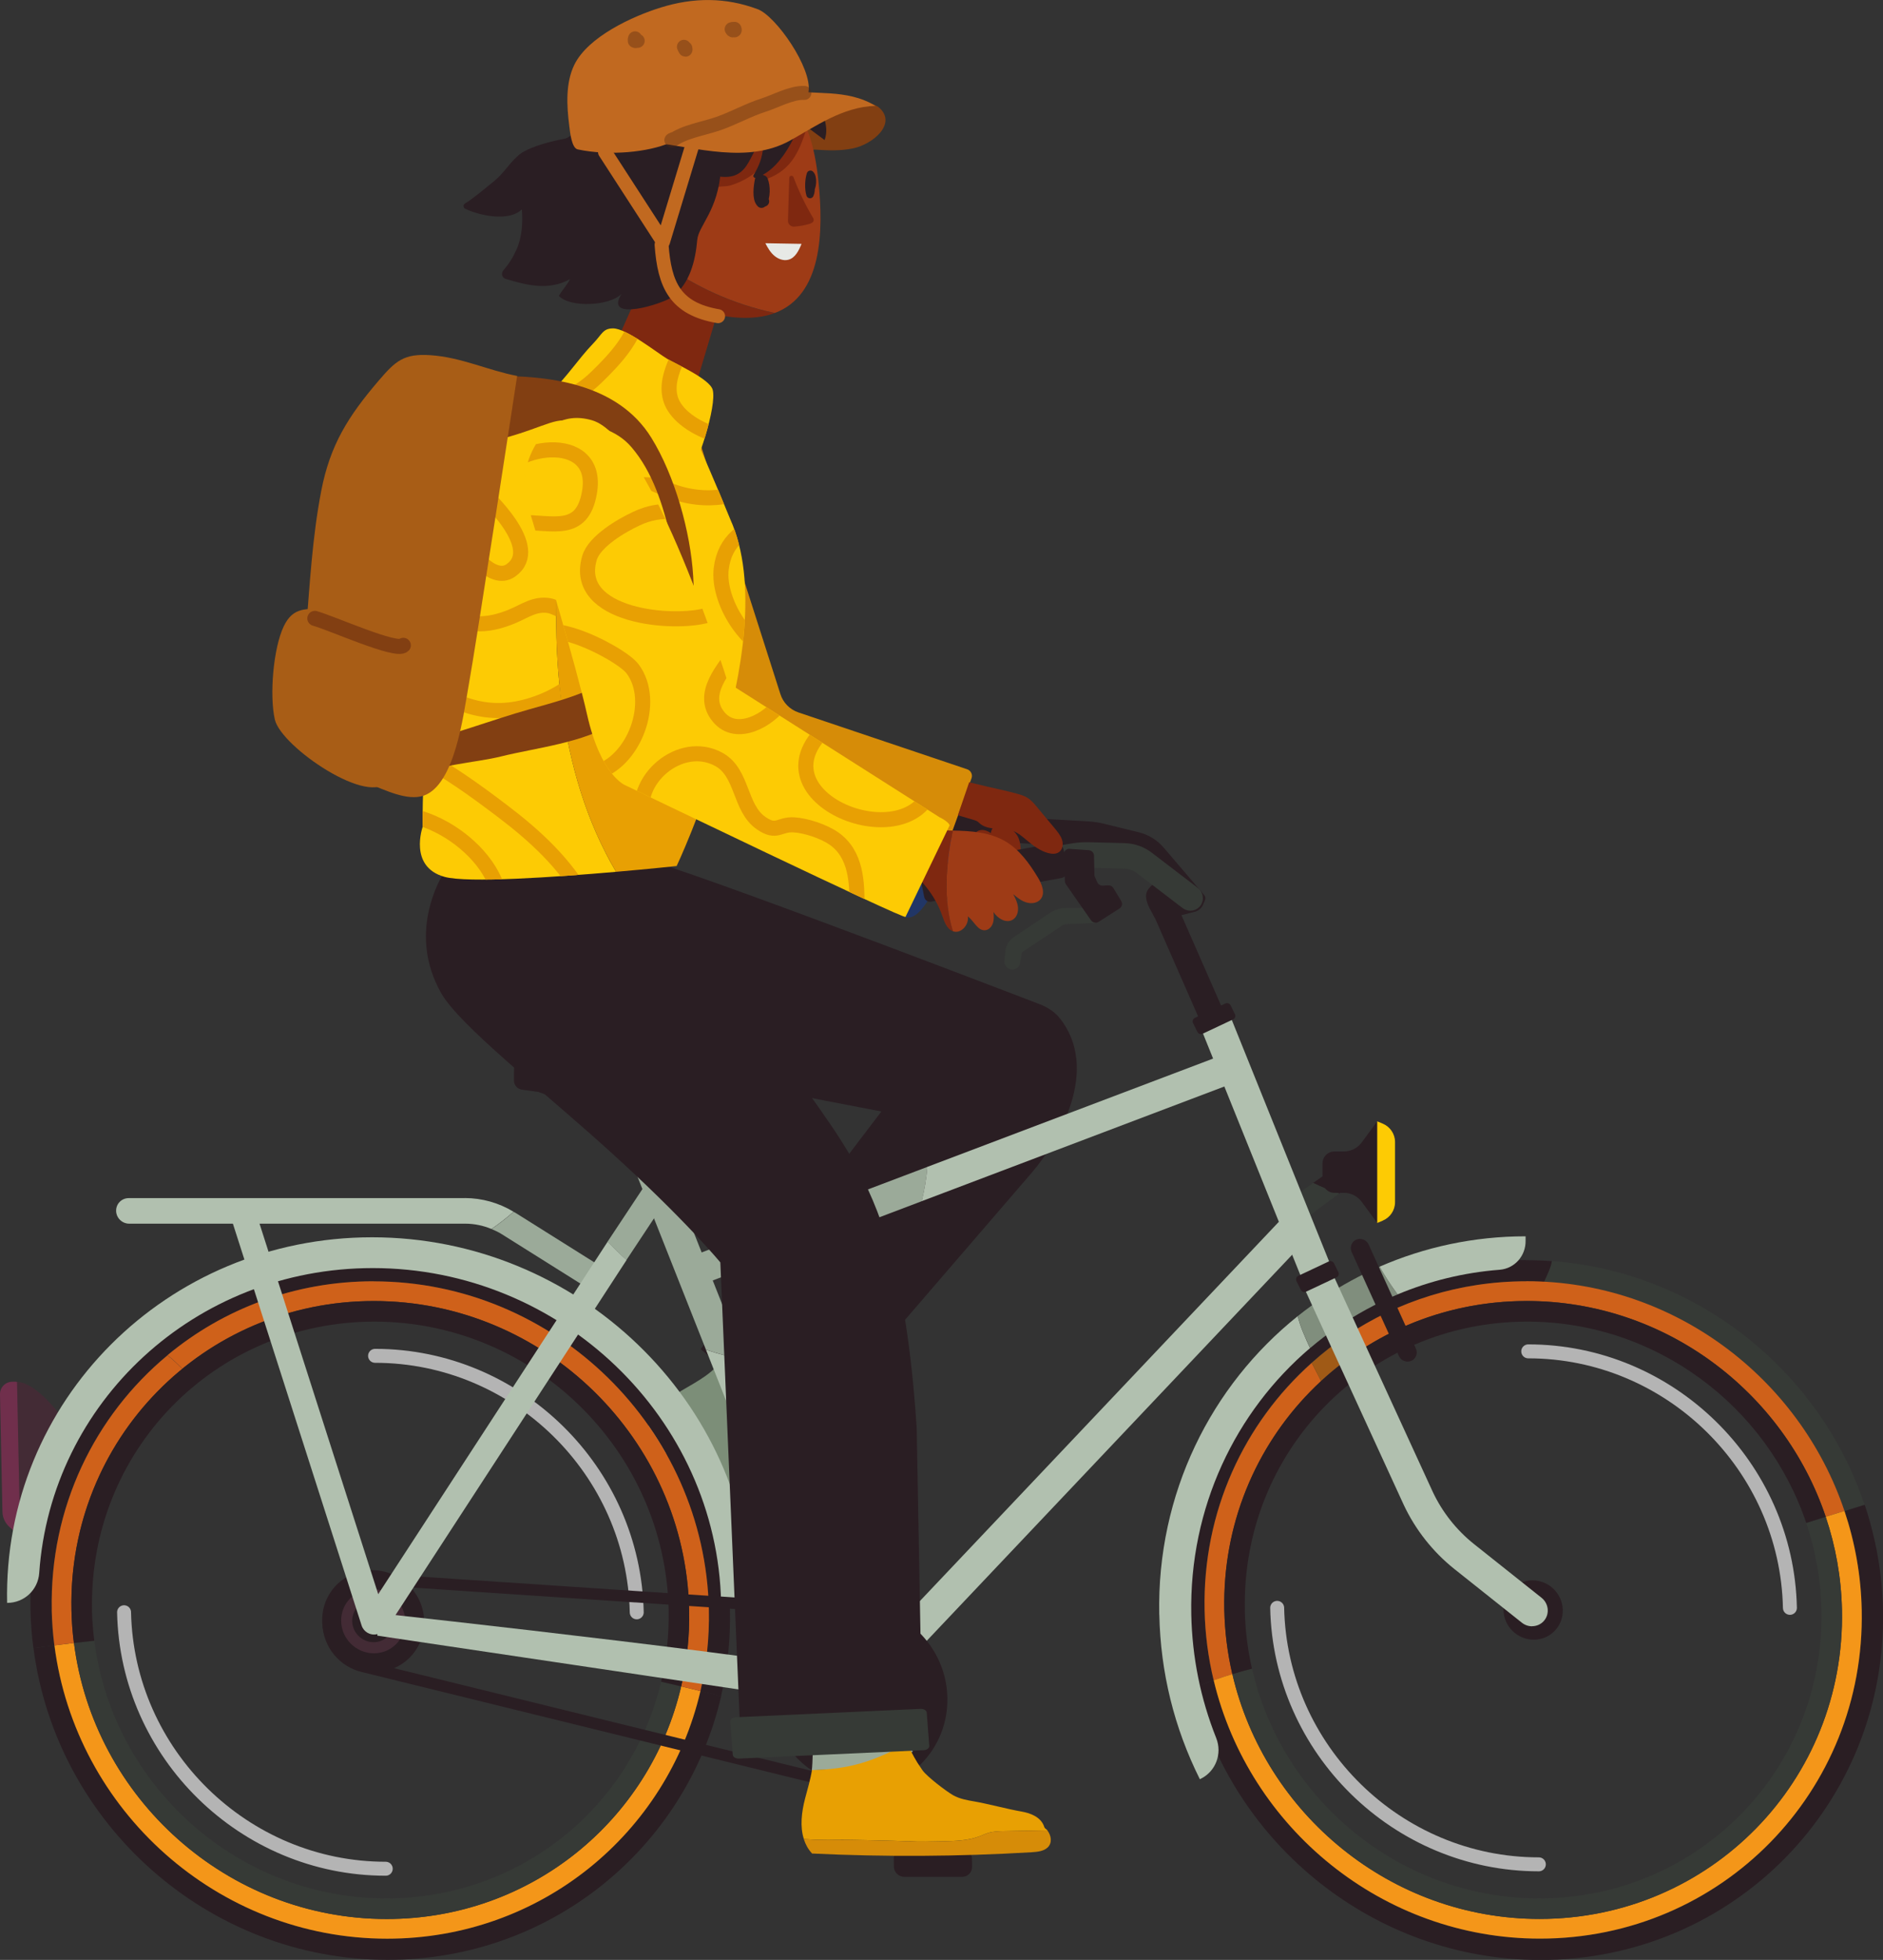 <?xml version="1.0" encoding="UTF-8"?>
<svg xmlns="http://www.w3.org/2000/svg" xmlns:xlink="http://www.w3.org/1999/xlink" viewBox="0 0 269.85 280.74">
  <rect x="0" y="0" width="269.85" height="280.74" fill="#333333" stroke="none"/>
  <defs>
    <style>
      .cls-1 {
        stroke-width: 1.52px;
      }

      .cls-1,
      .cls-2,
      .cls-3,
      .cls-4,
      .cls-5,
      .cls-6,
      .cls-7,
      .cls-8,
      .cls-9 {
        fill: none;
      }

      .cls-1,
      .cls-2,
      .cls-4,
      .cls-5,
      .cls-6,
      .cls-7,
      .cls-8 {
        stroke-linecap: round;
        stroke-linejoin: round;
      }

      .cls-1,
      .cls-5,
      .cls-6 {
        stroke: #2a1e23;
      }

      .cls-10 {
        fill: #fdcb04;
      }

      .cls-11 {
        fill: #9e3b16;
      }

      .cls-12 {
        fill: #b1c0af;
      }

      .cls-13 {
        fill: #432b35;
      }

      .cls-14 {
        fill: #bb7414;
      }

      .cls-2 {
        stroke: #823f12;
      }

      .cls-2,
      .cls-3,
      .cls-9 {
        stroke-width: 2.16px;
      }

      .cls-15 {
        fill: #702f4c;
      }

      .cls-3 {
        stroke: #e8a003;
      }

      .cls-3,
      .cls-9 {
        stroke-miterlimit: 10;
      }

      .cls-16 {
        fill: #2a1e23;
      }

      .cls-17 {
        fill: #cf611a;
      }

      .cls-18 {
        fill: #a05a16;
      }

      .cls-19 {
        fill: #f49619;
      }

      .cls-20 {
        clip-path: url(#clippath-1);
      }

      .cls-21 {
        clip-path: url(#clippath-2);
      }

      .cls-4 {
        stroke: #c16920;
      }

      .cls-4,
      .cls-7,
      .cls-8 {
        stroke-width: 2px;
      }

      .cls-22 {
        fill: #a85d16;
      }

      .cls-5 {
        stroke-width: 1.64px;
      }

      .cls-6 {
        stroke-width: 1.06px;
      }

      .cls-23 {
        fill: #7f2810;
      }

      .cls-24 {
        fill: #9baa99;
      }

      .cls-25 {
        fill: #e8a003;
      }

      .cls-26 {
        fill: #c16920;
      }

      .cls-27 {
        fill: #808e7d;
      }

      .cls-28 {
        fill: #363a36;
      }

      .cls-29 {
        fill: #213666;
      }

      .cls-30 {
        fill: #e7e9e6;
      }

      .cls-31 {
        fill: #d68c08;
      }

      .cls-32 {
        fill: #823f12;
      }

      .cls-7 {
        opacity: .37;
        stroke: #502711;
      }

      .cls-33 {
        clip-path: url(#clippath);
      }

      .cls-34 {
        fill: #7c8e78;
      }

      .cls-8 {
        opacity: .63;
        stroke: #fff;
      }

      .cls-9 {
        stroke: #213666;
      }
    </style>
    <clipPath id="clippath">
      <path class="cls-10"
        d="M80.46,75.41c-1.62-2.32-3.26-4.65-4.92-6.98,1.66,2.33,3.3,4.65,4.92,6.98.14-1.26.3-2.51.47-3.74-.18,1.23-.33,2.48-.47,3.74,7.51,10.76,14.74,21.43,22.84,31.63,3.1-10.53,5.39-23.7,1.36-32.65-2.23-5.48-4.36-10.27-4.36-10.27,0,0-.27-.27-.73-.72-2.47-2.45-30.01-1.23-30.01-1.23,0,0-4.93,18.14-7.11,32.82-2.19,14.68-1.87,23.43-1.87,23.43,0,0-2.07,5.74,3.12,7.18,3.31.92,15.88.04,24.59-.72-8.49-14.33-9.68-33.01-7.83-49.47Z" />
    </clipPath>
    <clipPath id="clippath-1">
      <path class="cls-10"
        d="M102.13,55.82c-.44-1.56-5.35-3.72-6.53-4.43-1.48-.89-5.84-4.37-7.76-4.35-1.45.01-1.55.83-2.83,2.16-2.21,2.3-3.75,4.8-6.08,6.98-1.5,1.4-3.04,2.62-3.86,4.61-.94,2.3-.3,4.96-1.09,7.16l24.54.55c1.38-1.56,4.26-10.39,3.61-12.68Z" />
    </clipPath>
    <clipPath id="clippath-2">
      <path class="cls-10"
        d="M134.68,117.09l-30.37-19.3s-10.85-35.14-19.5-37.6c-4.26-1.21-6.8,1.22-8.27,3.89s-1.7,5.7-.83,8.55c2.09,6.85,6.87,22.79,8.41,29.67,1.99,8.89,5.51,10.19,5.51,10.19,0,0,40.32,19.42,40.14,18.84l6.27-12.99c.25-.25-.63-.91-1.36-1.26Z" />
    </clipPath>
  </defs>
  <g id="dreheffekt_rad" data-name="dreheffekt rad">
    <path class="cls-8" d="M55.28,267.68c-20.29,0-37.08-16.45-37.5-36.74" />
    <path class="cls-8" d="M53.75,194.21c20.29,0,37.08,16.45,37.5,36.74" />
    <path class="cls-8" d="M220.53,267.05c-20.29,0-37.08-16.45-37.5-36.74" />
    <path class="cls-8" d="M219.01,193.57c20.29,0,37.08,16.45,37.5,36.74" />
  </g>
  <g id="figur">
    <path class="cls-32"
      d="M120.33,13.84c1.12.25,4.76.79,5.64,1.56,2.64,2.3-.89,5.29-3.76,5.86-1.83.37-3.46.29-5.29.18-.56-.03-1.89.25-2.35-.12-2.59-2.05,4.24-5.02,5.05-5.93" />
    <path class="cls-23"
      d="M82.57,25.77c-.05.95-.03,1.9.07,2.87,1.02,9.85,9.95,14.27,19.65,16.36,3.71.8,6.56.65,8.74-.16-12.02-2.53-21.18-9.91-28.46-19.06Z" />
    <path class="cls-11"
      d="M117.28,25.89c-1.02-9.85-4.75-16.63-18.68-16.56-8.92.04-15.56,7.71-16.02,16.44,7.27,9.15,16.44,16.53,28.46,19.06,6.74-2.53,7.02-11.49,6.24-18.94Z" />
    <path class="cls-23"
      d="M115.63,18.24c-1.17,3.88-2.52,6.48-6.42,7.61-.15-.94.38-1.91-.03-2.77-.04,1.67-3.34,3.23-4.71,3.53-.63.14-1.15.02-1.71.24-.74.28-1.02.94-1.93.85-.41,1.93-2.58,5.45-4.8,5.05.66-1,.65-2.26,1.05-3.39.73-2.05,2.2-3.93,3.12-5.93.57-1.24,1.07-2.53,1.99-3.54.84-.92,2.94-1.65,3.27-2.7" />
    <path class="cls-1" d="M108.96,25.7c-.21.94-.44,2.73.17,3.32.54-.79.51-2.35.17-3.17-.53.76-.61,2.38.17,2.99" />
    <path class="cls-23" d="M86.02,54.2l11.72,7.6,4.96-16.61c-4.51-2.29-7.66-2.55-10.67-4.47l-6.01,13.49Z" />
    <path class="cls-30" d="M114.87,34.93c-.39.95-.9,2.02-1.9,2.28-.7.18-1.46-.11-2.02-.59s-.93-1.13-1.27-1.78" />
    <path class="cls-23"
      d="M116.42,31.04c-1.06-1.8-1.97-3.7-2.7-5.65-.12-.33-.6-.26-.61.09l-.19,6.12c-.02.5.41.9.91.86.74-.05,1.46-.18,2.17-.39.25-.08.54-.2.6-.46.04-.2-.07-.4-.17-.57Z" />
    <path class="cls-16"
      d="M110.05,8.56c-1.56-.65-3.05-1.03-4.49-1.1-1.1-1.12-2.35-2.01-3.24-2.4-18.57-8.02-18.82,11.38-19.77,13.32-1.27,2.59-3.94,1.28-6.13,3.15-2.45,2.1-3.44,3.59-5.54,4.76-.12.07-.14.25-.02.33,1.33.84,3.27.88,4.79.9.41,0,.78-.02,1.14-.05-.31.98-.49,1.98-.5,2.92-.02,1.97.21,5.06-1.94,6.02-.15.07-.13.28.01.34,1.82.76,3.59,1.46,5.76,1.13,2.49-.38,3.84-1.51,5.44-2.87-.4,1.8-1.21,3.44-2.63,4.6-.23.19-.16.56.11.67,1.13.48,2.43.87,3.6.76,2.22-.2,4.45-1.86,5.33-4.15.07-.18.12-.36.17-.55.17,1.59.23,3.41-.51,4.34-.29.36-.13.89.32.94,1.51.19,3.01.04,4.39-.81,4.5-2.78,1-8.03,3.67-11.76.87-1.22,1.87-2.5,2.79-3.79.92.13,1.77.13,2.47-.13,1.58-.57,2.09-2.1,2.87-3.5.65-1.17,1.11-3.34,1.22-5.49.11.38.19.73.25,1.02,0,0,0,0,0,0,0,1.4-.1,2.72-.2,3.7-.18,1.76-.61,2.88-1.41,4.22-.12.2.07.45.3.38,2.17-.64,3.82-2.74,4.94-4.75.72-1.3,1.13-2.39,1.32-3.33l3.61,2.68c1.57-4.16-4.85-10.1-8.12-11.47Z" />
    <path class="cls-16"
      d="M103.3,24.32c-.37,5.84-3.2,7.99-3.38,10.05-.26,2.97-1.05,6.22-3.52,8.13-1.28.99-9.97,3.75-7.33-.4-1.66,1.72-7.31,2.03-8.98.29.46-.83,1.17-1.54,1.59-2.4-3.05,1.68-6.16.88-9.21-.04-.52-.16-.7-.79-.35-1.2.9-1.08,1.35-1.81,1.87-2.94.8-1.72.97-3.95.79-5.82-1.71,1.73-5.78,1.01-8.1-.08-.31-.14-.34-.59-.05-.76,1.26-.75,3.13-2.37,4.16-3.19,1.49-1.2,2.19-2.63,3.65-3.83,1.61-1.32,6.76-2.56,9.31-2.56" />
    <path class="cls-29"
      d="M129.61,131.31c1.76.74,3.29-2.23,4.37-3.88s1.79-3.53,2.31-5.45c.17-.64.33-1.3.26-1.96s-.38-1.34-.95-1.68c-.1-.06-.21-.11-.32-.1-.16,0-.29.13-.41.25-3.12,3.2-5.78,7.78-5.93,12.29" />
    <path class="cls-16"
      d="M151.89,145.87c-.73-.92-1.74-1.58-2.83-2-9.16-3.52-56.54-21.64-57.86-20.98,0,0-23.18-4.43-26.91,1.03-3.73,5.46-2.19,20.58,3.4,22.98,3.99,1.71,38.92,8.54,58.62,12.31l-25.9,34.04,14.85,12.56,32.53-37.75c4.13-4.8,9.84-14.92,4.1-22.2Z" />
    <path class="cls-34"
      d="M103.83,194.2c-1.29,2.37-3.88,3.64-6.2,5.02-2.31,1.38-4.67,3.33-4.9,6.04,6.35,7,13.1,13.62,20.22,19.83.58.5,1.23,1.03,1.99,1.02,1.1-.02,1.84-1.24,1.76-2.34s-.73-2.07-1.36-2.99c-.94-1.37-1.88-2.74-2.82-4.1-.55-.8-1.12-1.64-1.33-2.58-.24-1.04-.03-2.12.21-3.15.58-2.53,1.34-5.02,2.26-7.45l.28-.29c1.95-1.99,1.69-5.24-.55-6.89l-3.56-2.63c-1.84-1.36-4.41-1.15-6.01.5h0Z" />
    <g>
      <path class="cls-28"
        d="M157.01,132.2l-4.18.18c-.22,0-.43.08-.62.2l-5.76,3.84-.28,1.53c-.09.64-.71,1.05-1.34.9h0c-.55-.13-.93-.65-.88-1.21l.12-1.35c.08-.83.51-1.58,1.2-2.05l5.13-3.43c.76-.51,1.66-.78,2.57-.78h2.94" />
      <path class="cls-16"
        d="M170.38,130.64c-.39-.08-.75-.29-1.03-.62l-5.34-6.24c-.42-.49-1-.85-1.63-1l-4.99-1.22c-.53-.13-1.07-.21-1.61-.24l-20.21-1.14c-1.01-.06-1.8-.92-1.77-1.94s.89-1.79,1.9-1.73l20.21,1.14c.76.04,1.53.16,2.28.34l4.99,1.22c1.4.34,2.65,1.11,3.59,2.21l5.34,6.24c.67.78.59,1.93-.18,2.58-.44.38-1.02.5-1.56.38Z" />
      <path class="cls-31"
        d="M100.43,63.77l11.41,35.66c.39,1.23,1.35,2.2,2.58,2.62l24.18,8.14c.53.18.82.76.63,1.28l-4.38,12.07-32.69-12.67-22.62-39.82" />
      <path class="cls-23"
        d="M146.23,121.06c-.19-1.13-.46-1.58-1.33-2.35-.59-.52-1.44-.91-2.14-.56-.69.34-.87,1.24-.81,2.02.07.81.35,1.64.92,2.23s1.46.92,2.23.69c.78-.23,1.34-1.09,1.13-1.88" />
      <path class="cls-23"
        d="M143.64,121.93c-.19-1.13-.46-1.58-1.33-2.35-.59-.52-1.44-.91-2.14-.56-.69.34-.87,1.24-.81,2.02.07.81.35,1.64.92,2.23s1.46.92,2.23.69,1.34-1.09,1.13-1.88" />
      <g>
        <path class="cls-13" d="M9.7,204.18s-3.94-6.07-7.27-6.25l.46,22.13.15.13,6.66-16.02Z" />
        <path class="cls-15"
          d="M2.29,197.92h-.51c-1,0-1.8.81-1.78,1.82l.35,16.81c.02.85.4,1.65,1.04,2.21l1.51,1.32-.46-22.13s-.1-.02-.15-.02Z" />
      </g>
      <path class="cls-16"
        d="M108.25,153.33l-11.56,2.47c-.79.17-1.54.48-2.21.91l-1.72,1.11c-2.55,1.65-5.75,2.02-8.66,1.01l-6.96-2.42-2.36-.33c-.63-.09-1.11-.63-1.12-1.27-.03-2.01.06-6.09,1.29-6.71,1.64-.83,12.09,0,12.09,0l16.24-.24s5.33-.24,5.4,2.96c.07,3.2-.42,2.49-.42,2.49Z" />
      <polygon class="cls-16" points="95.15 166.37 91.27 167.86 87.12 157.56 90.99 156.07 95.15 166.37" />
      <path class="cls-16" d="M194.72,168.89l-3.5-1.58-3.04,2.14c1.21.58,2.45,1.09,3.75,1.51l2.79-2.06Z" />
      <path class="cls-28" d="M188.18,169.45l-3.99,2.81,1.55,3.27,6.18-4.57c-1.3-.42-2.54-.93-3.75-1.51Z" />
      <path class="cls-16"
        d="M192.58,164.94h-1.36c-.94,0-1.69.76-1.69,1.69v2.54c0,.94.76,1.69,1.69,1.69h1.36c1.01,0,1.96.48,2.56,1.29l2.23,3.03v-14.56l-2.23,3.03c-.6.81-1.55,1.29-2.56,1.29Z" />
      <path class="cls-10"
        d="M198.18,174.84l-.81.34v-14.56l.81.34c1.05.45,1.74,1.48,1.74,2.62v8.63c0,1.14-.69,2.18-1.74,2.62Z" />
      <polygon class="cls-16" points="111.67 221 121.64 243.79 124.96 242.6 114.25 219.82 111.67 221" />
      <path class="cls-16"
        d="M108.47,217.31h8.31c.8,0,1.46.65,1.48,1.45l.02,1.18c.02.8-.62,1.45-1.42,1.45h-8.31c-.8,0-1.46-.65-1.48-1.45l-.02-1.18c-.02-.8.62-1.45,1.42-1.45Z" />
      <g>
        <path class="cls-28"
          d="M222.4,180.64c-.19,1-.66,1.95-1.13,2.97,19.97,1.06,36.9,14.53,43.05,32.83.96-.3,1.92-.6,2.89-.9-6.44-19.18-24-33.38-44.82-34.91Z" />
        <path class="cls-16"
          d="M218.67,180.49c-27.68,0-49.66,22.44-49.09,50.13.08,3.84.6,7.58,1.5,11.18.93-.4,1.88-.76,2.84-1.11-.77-3.25-1.23-6.61-1.3-10.07-.54-26,20.1-47.08,46.11-47.08.85,0,1.7.03,2.54.08.47-1.03.94-1.97,1.13-2.97-1.23-.09-2.47-.14-3.73-.14Z" />
        <path class="cls-16"
          d="M264.33,216.44c1.5,4.48,2.37,9.24,2.47,14.18.54,26-20.1,47.08-46.11,47.08-22.55,0-41.71-15.85-46.76-37.01-.96.34-1.91.7-2.84,1.11,5.54,22.3,25.83,38.95,49.67,38.95,27.68,0,49.66-22.44,49.09-50.13-.11-5.25-1.03-10.32-2.62-15.07-.97.3-1.93.6-2.89.9Z" />
        <path class="cls-17"
          d="M218.74,183.53c-9.57,0-18.42,2.87-25.75,7.77.5.78.99,1.6,1.49,2.43,6.91-4.66,15.27-7.38,24.32-7.38,19.79,0,36.81,12.99,42.85,30.91.89-.28,1.79-.56,2.68-.83-6.41-19.07-24.53-32.91-45.59-32.91Z" />
        <path class="cls-17"
          d="M172.63,230.62c.07,3.46.52,6.83,1.3,10.07.88-.32,1.77-.61,2.68-.88-.69-2.96-1.09-6.04-1.15-9.19-.27-13.01,5.12-24.69,13.88-32.78-.45-.87-.91-1.75-1.36-2.62-9.67,8.63-15.64,21.28-15.35,35.4Z" />
        <path class="cls-18"
          d="M192.99,191.31c-1.77,1.18-3.43,2.5-5.01,3.91.45.87.91,1.75,1.36,2.62,1.61-1.48,3.32-2.86,5.14-4.09-.5-.84-.99-1.66-1.49-2.43Z" />
        <path class="cls-19"
          d="M261.64,217.27c1.42,4.21,2.23,8.69,2.33,13.34.51,24.44-18.9,44.26-43.34,44.26-21.29,0-39.38-15.04-44.02-35.07-.9.27-1.8.57-2.68.88,5.05,21.16,24.22,37.01,46.76,37.01,26,0,46.65-21.08,46.11-47.08-.1-4.94-.97-9.7-2.47-14.18-.9.28-1.79.56-2.68.83Z" />
        <path class="cls-28"
          d="M258.85,218.15c1.33,3.93,2.09,8.12,2.18,12.47.47,22.82-17.64,41.31-40.46,41.31-19.94,0-36.87-14.13-41.14-32.92-.95.24-1.89.51-2.82.79,4.65,20.03,22.73,35.07,44.02,35.07,24.44,0,43.85-19.82,43.34-44.26-.1-4.65-.91-9.13-2.33-13.34-.93.29-1.86.58-2.79.88Z" />
        <path class="cls-16"
          d="M178.4,230.62c-.47-22.82,17.64-41.31,40.46-41.31,18.47,0,34.36,12.12,39.99,28.84.93-.29,1.86-.58,2.79-.88-6.03-17.92-23.06-30.91-42.85-30.91-24.44,0-43.85,19.82-43.34,44.26.07,3.15.46,6.22,1.15,9.19.93-.28,1.87-.55,2.82-.79-.62-2.71-.97-5.52-1.03-8.4Z" />
      </g>
      <g>
        <path class="cls-16"
          d="M7.41,230.62c-.54-26,20.1-47.08,46.11-47.08s47.52,21.08,48.06,47.08c.08,4.01-.34,7.9-1.21,11.61.99.24,1.98.49,2.96.75.92-3.95,1.37-8.09,1.28-12.36-.57-27.68-23.48-50.13-51.17-50.13S3.8,202.94,4.37,230.62c.04,1.85.18,3.68.42,5.48,1-.15,2-.28,3-.41-.21-1.67-.34-3.35-.38-5.07Z" />
        <path class="cls-16"
          d="M100.38,242.23c-4.75,20.39-22.91,35.47-44.9,35.47-24.29,0-44.66-18.4-47.68-42.02-1,.13-2,.27-3,.41,3.25,25.1,24.92,44.64,50.75,44.64,23.42,0,42.75-16.06,47.8-37.77-.99-.25-1.97-.5-2.96-.75Z" />
        <path class="cls-19"
          d="M97.62,241.56c-4.47,19.15-21.53,33.32-42.2,33.32-22.85,0-42.01-17.31-44.82-39.54-.93.11-1.87.22-2.8.34,3.02,23.62,23.39,42.02,47.68,42.02,22,0,40.15-15.09,44.9-35.47-.92-.23-1.84-.45-2.76-.67Z" />
        <path class="cls-17"
          d="M7.41,230.62c.04,1.71.17,3.4.38,5.07.93-.12,1.86-.24,2.8-.34-.2-1.55-.32-3.13-.35-4.72-.29-13.98,5.94-26.44,15.9-34.55-.66-.64-1.32-1.32-2.14-1.94-10.4,8.63-16.89,21.77-16.58,36.49Z" />
        <path class="cls-17"
          d="M53.52,183.53c-11.28,0-21.55,3.97-29.52,10.59.82.62,1.49,1.3,2.14,1.94,7.45-6.07,16.98-9.7,27.44-9.7,24.44,0,44.67,19.82,45.18,44.26.08,3.78-.32,7.44-1.14,10.94.92.22,1.84.44,2.76.67.86-3.71,1.29-7.6,1.21-11.61-.54-26-22.06-47.08-48.06-47.08Z" />
        <path class="cls-28"
          d="M94.74,240.89c-4.2,17.85-20.11,31.04-39.38,31.04-21.33,0-39.21-16.16-41.84-36.91-.98.1-1.95.21-2.92.32,2.82,22.22,21.98,39.54,44.82,39.54,20.67,0,37.73-14.17,42.2-33.32-.96-.23-1.92-.45-2.88-.67Z" />
        <path class="cls-16"
          d="M13.19,230.62c-.47-22.82,17.64-41.31,40.46-41.31s41.7,18.5,42.17,41.31c.07,3.55-.3,6.99-1.08,10.27.96.22,1.92.44,2.88.67.82-3.5,1.22-7.16,1.14-10.94-.51-24.44-20.73-44.26-45.18-44.26s-43.85,19.82-43.34,44.26c.03,1.6.15,3.17.35,4.72.97-.11,1.95-.22,2.92-.32-.18-1.45-.3-2.92-.33-4.4Z" />
      </g>
      <path class="cls-12"
        d="M107.84,229.6h-4.5c-.55-26.45-22.95-47.96-49.92-47.96-25.5,0-46.11,19.24-47.8,43.69-.17,2.41-2.15,4.27-4.6,4.27h0c-.6-28.88,22.86-52.37,52.31-52.37s53.9,23.49,54.5,52.37Z" />
      <path class="cls-16"
        d="M223.96,230.62c.05,2.35-1.81,4.25-4.16,4.25s-4.29-1.9-4.34-4.25c-.05-2.35,1.81-4.25,4.16-4.25s4.29,1.9,4.34,4.25Z" />
      <rect class="cls-12" x="113.05" y="205.04" width="85.58" height="4.63"
        transform="translate(-101.88 177.93) rotate(-46.56)" />
      <g>
        <path class="cls-12" d="M123.94,238.5l-17.36-43.86c-1.83-.23-3.63-.7-5.41-1.3l18.51,46.78,4.26-1.61Z" />
        <path class="cls-24" d="M95.14,165.73l-4.26,1.61,10.29,25.99c1.78.6,3.58,1.08,5.41,1.3l-11.44-28.91Z" />
        <g>
          <path class="cls-24" d="M99.48,179.81l1.53,4.03,31.09-11.78c.37-1.58.68-3.21.79-4.91l-33.4,12.65Z" />
          <path class="cls-12" d="M175.36,151.06l-42.48,16.09c-.1,1.7-.42,3.32-.79,4.91l44.8-16.97-1.53-4.03Z" />
        </g>
      </g>
      <polygon class="cls-12" points="186.41 182.79 171.91 146.83 176.16 145.19 190.66 181.16 186.41 182.79" />
      <path class="cls-16"
        d="M176.73,146.01l-4.39,2.07c-.27.13-.6.01-.74-.26l-.63-1.28c-.13-.27-.02-.6.25-.73l4.39-2.07c.27-.13.6-.01.74.26l.63,1.28c.13.27.02.6-.25.73Z" />
      <path class="cls-16"
        d="M175.95,146.22l-6.64-15.13c.93-.25,1.92-.36,2.62-.99.31-.28.53-.64.7-1.02.07-.15.13-.31.11-.48-.02-.2-.15-.37-.28-.52-.7-.84-1.51-1.59-2.41-2.22-.32-.22-.66-.44-1.03-.49-.32-.04-.64.03-.95.11-1.25.31-2.56.72-3.37,1.71-.21.25-.38.55-.44.87-.06.33,0,.67.08,1,.22.88.69,1.47,1.15,2.45h.03s7.08,16.13,7.08,16.13l3.36-1.42Z" />
      <path class="cls-28"
        d="M170.59,130.45c-.39,0-.79-.13-1.13-.39l-6.53-4.99c-.52-.39-1.15-.62-1.8-.64l-5.11-.13c-.54-.02-1.08.02-1.62.11l-19.9,3.18c-1,.16-1.95-.52-2.13-1.52s.48-1.94,1.48-2.1l19.9-3.18c.75-.12,1.52-.17,2.29-.15l5.11.13c1.44.04,2.81.52,3.96,1.41l6.53,4.99c.81.62.98,1.77.38,2.57-.35.47-.89.71-1.44.71Z" />
      <path class="cls-16"
        d="M158.81,126.82l-.78.04c-.33.02-.64-.17-.78-.48l-.34-.76c-.04-.1-.07-.2-.07-.31l-.06-2.74c0-.42-.34-.76-.75-.79l-2.75-.19c-.47-.03-.85.34-.83.81l.16,3.85c0,.15.06.3.15.43l3.59,5.14c.25.35.73.45,1.08.23l3.01-1.92c.36-.23.46-.7.24-1.07l-1.12-1.85c-.16-.26-.44-.41-.74-.39Z" />
      <g>
        <path class="cls-12"
          d="M166.14,231.28c.17,8.26,2.12,16.19,5.81,23.58l.15-.08c2.12-1.05,3.09-3.58,2.19-5.83-2.24-5.62-3.44-11.54-3.57-17.67-.31-15.35,6.34-29.08,17.02-38.18-.71-1.52-1.4-3.05-1.77-4.57-12.39,9.92-20.2,25.39-19.84,42.75Z" />
        <g>
          <path class="cls-27"
            d="M185.98,188.53c.37,1.52,1.06,3.05,1.77,4.57,1.24-1.05,2.53-2.04,3.87-2.96-.3-.75-.59-1.5-.89-2.24-.3-.74-.6-1.46-.92-2.16-1.32.87-2.6,1.8-3.84,2.79Z" />
          <path class="cls-27"
            d="M200.29,185.41c-.95-1.29-1.82-2.6-2.57-3.97-2.77,1.21-5.41,2.65-7.9,4.3.32.7.62,1.42.92,2.16.3.74.59,1.49.89,2.24,2.7-1.86,5.61-3.45,8.67-4.73Z" />
        </g>
        <path class="cls-12"
          d="M197.72,181.44c.76,1.37,1.63,2.68,2.57,3.97,4.56-1.91,9.47-3.13,14.63-3.53,2.14-.17,3.75-1.99,3.71-4.17v-.62c-7.46,0-14.52,1.56-20.92,4.35Z" />
      </g>
      <path class="cls-12"
        d="M219.55,232.95c-.51,0-1.02-.17-1.45-.51l-9.66-7.68c-3.09-2.46-5.61-5.65-7.28-9.22l-14.23-30.98c-.53-1.16-.03-2.51,1.12-3.02,1.15-.51,2.51.02,3.05,1.18l14.22,30.96c1.36,2.9,3.41,5.5,5.94,7.51l9.66,7.68c1,.8,1.18,2.24.41,3.22-.44.56-1.1.85-1.77.85Z" />
      <path class="cls-16"
        d="M191.55,182.96l-4.39,2.07c-.27.13-.6.01-.74-.26l-.63-1.28c-.13-.27-.02-.6.25-.73l4.39-2.07c.27-.13.6-.01.74.26l.63,1.28c.13.27.02.6-.25.73Z" />
      <path class="cls-14"
        d="M95.32,166.3l-4.19,1.61c-.26.1-.55-.03-.66-.29l-.59-1.47c-.11-.26.02-.55.28-.65l4.19-1.61c.26-.1.55.03.66.29l.59,1.47c.11.26-.02.55-.28.65Z" />
      <g>
        <path class="cls-12"
          d="M66.62,171.62H18.44c-1.01,0-1.82.82-1.8,1.83.02,1.01.86,1.83,1.87,1.83h48.18c1.29,0,2.55.27,3.74.76,1.08-.74,2.14-1.57,3.17-2.47-2.12-1.28-4.54-1.96-6.99-1.96Z" />
        <path class="cls-24"
          d="M73.83,173.71c-.07-.05-.15-.09-.22-.13-1.03.91-2.09,1.73-3.17,2.47.51.21,1.02.45,1.49.75l13.14,8.25,1.9-3.1-13.14-8.25Z" />
      </g>
      <path class="cls-24" d="M92.51,169.65l-5.44,8.21c.89.91,1.79,1.8,2.7,2.63l5.81-8.78-3.08-2.06Z" />
      <path class="cls-5"
        d="M122.2,230.71c-1.75,0-68.08-4.46-68.08-4.46-.28-.04-.57-.07-.87-.07-3.51,0-6.29,2.84-6.22,6.35.06,3.02,2.23,5.55,5.07,6.19.46.1,65.47,16.11,67.71,16.64.93.22,1.91.34,2.9.34,6.9,0,12.38-5.6,12.24-12.5-.14-6.9-5.86-12.5-12.76-12.5Z" />
      <path class="cls-16"
        d="M60.79,232.22c.08,4.04-3.12,7.31-7.16,7.31s-7.38-3.27-7.46-7.31,3.12-7.31,7.16-7.31,7.38,3.27,7.46,7.31Z" />
      <path class="cls-13"
        d="M58.08,232.22c.05,2.54-1.96,4.6-4.5,4.6s-4.64-2.06-4.69-4.6c-.05-2.54,1.96-4.6,4.5-4.6s4.64,2.06,4.69,4.6Z" />
      <path class="cls-16"
        d="M56.49,232.22c.03,1.66-1.29,3.01-2.95,3.01s-3.04-1.35-3.07-3.01c-.03-1.66,1.29-3.01,2.95-3.01s3.04,1.35,3.07,3.01Z" />
      <path class="cls-12"
        d="M51.82,232.83l-18.77-58.57c-.33-1.02.27-2.08,1.3-2.31h0c.93-.21,1.89.34,2.18,1.26l18.77,58.57c.33,1.02-.27,2.08-1.3,2.31h0c-.93.21-1.89-.34-2.18-1.26Z" />
      <path class="cls-12"
        d="M87.08,177.86l-34.59,53.12c-.55.84-.31,1.98.54,2.55.85.57,1.98.35,2.54-.48l34.22-52.56c-.92-.82-1.81-1.71-2.7-2.63Z" />
      <path class="cls-12" d="M123.18,240.21c.05-1.6-68.86-9.13-68.86-9.13l-.25,3.21,67.18,10" />
      <path class="cls-16"
        d="M135.15,243.47c.14,6.74-5.21,12.21-11.95,12.21s-12.32-5.47-12.46-12.21c-.14-6.74,5.21-12.21,11.95-12.21s12.32,5.47,12.46,12.21Z" />
      <path class="cls-16"
        d="M126.63,243.47c.04,2.03-1.57,3.68-3.61,3.68s-3.72-1.65-3.76-3.68,1.57-3.68,3.61-3.68,3.72,1.65,3.76,3.68Z" />
      <polygon class="cls-16" points="134.19 265.4 124.21 242.61 120.9 243.8 131.6 266.58 134.19 265.4" />
      <path class="cls-16"
        d="M137.89,268.84h-8.31c-.8,0-1.46-.65-1.48-1.45l-.02-1.18c-.02-.8.62-1.45,1.42-1.45h8.31c.8,0,1.46.65,1.48,1.45l.02,1.18c.02.8-.62,1.45-1.42,1.45Z" />
      <path class="cls-16"
        d="M152.1,125.77l-18.67,3.39c-.45.08-.88-.22-.98-.67l-.68-3.36c-.09-.45.2-.88.65-.96l18.67-3.39c.61-.11,1.2.3,1.33.91l.56,2.77c.12.61-.27,1.2-.88,1.31Z" />
    </g>
    <path class="cls-24"
      d="M130.8,250.89c-.18-.34-.78-3.33-1.23-5.43-.02-.07-.03-.15-.05-.22-.57-2.95-3.2-5.04-6.2-4.94l-.91.03c-3.36.11-5.99,2.91-5.91,6.27,0,.02,0,.04,0,.06.06,2.61-.04,6.04-.16,6.9,5.01-.14,9.93-.04,14.45-2.65Z" />
    <path class="cls-23"
      d="M139.8,117.54c.21.06.38.19.53.34.54.53,1.36.73,2.12.8.87.07,1.77.02,2.6.3.85.29,1.54.92,2.23,1.49.88.73,1.82,1.42,2.92,1.72.52.14,1.12.18,1.56-.13.52-.36.64-1.11.45-1.73s-.61-1.13-1.02-1.63c-.86-1.04-1.72-2.07-2.59-3.11-.4-.49-.82-.98-1.35-1.31-.45-.28-.97-.44-1.48-.58-1.38-.38-2.79-.69-4.19-1l-2.69-.65-1.62,4.73,2.51.74Z" />
    <path class="cls-16"
      d="M131.37,204.51c-2.38-36.1-10.79-39.66-21.81-57.21-3.14-4.23-6.2-8.33-8.91-11.92-2.77-3.68-5.16-6.83-6.84-9.04-1.65-2.17-2.62-3.44-2.62-3.44l-26.91,1.03s-2.13,2.82-2.94,7.06c-.6,3.15-.46,7.08,1.85,11.21,2.59,4.63,14.39,13.83,24.25,22.76,10.75,9.73,15.79,15.87,15.79,15.87l2.92,68.92,26.05-.12-.83-45.11Z" />
    <g>
      <path class="cls-25"
        d="M119.84,263.54c1.74-.04,8.63.13,10.34.21,1.63.08,3.26.04,4.88,0,1.8-.04,3.65-.09,5.3-.71.44-.17.87-.38,1.33-.51.72-.21,1.5-.23,2.26-.24,2.05-.04,4.11-.07,6.16-.11-.13-.17-.39-.26-.45-.47-.47-1.49-2.09-2.02-3.31-2.23-1.81-.31-4.86-1.12-6.67-1.43-1.07-.18-2.17-.38-3.09-.9-1.01-.58-3.74-2.66-4.38-3.56-1.22-1.75-1.23-2-2.25-3.85-4.9,2.62-8.18,3.67-13.6,3.81-.22,1.38-.65,2.77-1,4.13-.48,1.87-.74,3.95-.16,5.75,1.55.1,3.09.15,4.64.11Z" />
      <path class="cls-31"
        d="M143.94,262.29c-.76.01-1.54.03-2.26.24-.46.13-.88.34-1.33.51-1.65.63-3.5.67-5.3.71-1.63.03-3.26.07-4.88,0-1.71-.08-8.6-.24-10.34-.21-1.55.03-3.1,0-4.64-.11.24.75.61,1.45,1.19,2.07,10.47.5,20.97.44,31.41-.18.85-.05,1.78-.14,2.35-.69.68-.65.53-1.69-.05-2.45-2.05.04-4.11.07-6.16.11Z" />
    </g>
    <path class="cls-28"
      d="M132.36,250.7l-26.45,1.2c-.47.02-.88-.22-.9-.54l-.36-4.76c-.02-.32.34-.6.81-.62l26.45-1.2c.47-.02.88.22.9.54l.36,4.76c.02.32-.34.6-.81.62Z" />
    <path class="cls-23"
      d="M136.54,118.97c-.22,0-.44,0-.65-.01l-.07-.04c-.27.03-.73-.08-.98.03-.99.42-1.28,1.67-1.87,2.56-.36.54-.72,1.09-1.07,1.63-.21.33-.43.66-.51,1.05-.22,1.05.63,2,1.32,2.84.99,1.22,1.78,2.61,2.3,4.08.32.9.66,1.96,1.55,2.28,0,0,.01,0,.02,0-1.44-4.59-1.01-9.66-.03-14.43Z" />
    <path class="cls-11"
      d="M148.71,125.65c-1.21-2-2.64-3.97-4.65-5.15-2.25-1.31-4.92-1.48-7.52-1.53-.97,4.77-1.4,9.85.03,14.43,1.15.4,2.31-.92,2.13-2.13.88.65,1.39,2.06,2.47,1.98.53-.04.95-.5,1.12-1.01.17-.51.13-1.06.09-1.6.58.93,1.82,1.66,2.75,1.1.59-.35.83-1.12.75-1.82-.07-.65-.37-1.26-.68-1.84.56.48,1.15.95,1.84,1.17.73.24,1.63.13,2.1-.46.7-.87.16-2.18-.43-3.15Z" />
    <g>
      <path class="cls-10"
        d="M80.46,75.41c-1.62-2.32-3.26-4.65-4.92-6.98,1.66,2.33,3.3,4.65,4.92,6.98.14-1.26.3-2.51.47-3.74-.18,1.23-.33,2.48-.47,3.74,7.51,10.76,14.74,21.43,22.84,31.63,3.1-10.53,5.39-23.7,1.36-32.65-2.23-5.48-4.36-10.27-4.36-10.27,0,0-.27-.27-.73-.72-2.47-2.45-30.01-1.23-30.01-1.23,0,0-4.93,18.14-7.11,32.82-2.19,14.68-1.87,23.43-1.87,23.43,0,0-2.07,5.74,3.12,7.18,3.31.92,15.88.04,24.59-.72-8.49-14.33-9.68-33.01-7.83-49.47Z" />
      <g class="cls-33">
        <path class="cls-3" d="M83.91,128.89c-2.94-5.23-7.18-9.14-11.99-12.78-7.66-5.8-16.53-12.05-26.61-11.48" />
        <path class="cls-3" d="M71.22,132.47c3.1-8.29-9.74-17.91-17.1-15.44" />
        <path class="cls-3"
          d="M60.47,97.73c5.63,3.74,10.45,5.38,17.1,2.79,3.3-1.28,8.66-4.74,7.69-8.85-.41-1.73-4.98-4.65-6.58-4.92-1.96-.33-3.38.72-5.12,1.47-3.56,1.53-8.1,2.16-10.06-2.35" />
        <path class="cls-3" d="M66.26,75.94c.4,2.55,4.23,7.71,6.97,5.75,4.56-3.27-3.44-10.56-5.32-12.36" />
        <path class="cls-3" d="M110.1,74.29c-3.47,1.44-6.23,3.02-6.74,7.16-.62,5.06,4.47,12.75,10.05,12.7" />
        <path class="cls-3"
          d="M111.48,68.5c-5.28,2.55-10.05,3.93-15.75,1.65-2.61-1.05-5.09-1.98-5.62-4.81-1.7-9.05,18.66-3.49,21.37-2.9" />
      </g>
    </g>
    <path class="cls-25"
      d="M80.46,75.41c-1.86,16.47-.66,35.14,7.83,49.47,4.97-.43,8.68-.83,8.68-.83,0,0,3.5-7.41,6.33-17.02-8.1-10.2-15.33-20.87-22.84-31.63Z" />
    <g>
      <path class="cls-10"
        d="M102.13,55.82c-.44-1.56-5.35-3.72-6.53-4.43-1.48-.89-5.84-4.37-7.76-4.35-1.45.01-1.55.83-2.83,2.16-2.21,2.3-3.75,4.8-6.08,6.98-1.5,1.4-3.04,2.62-3.86,4.61-.94,2.3-.3,4.96-1.09,7.16l24.54.55c1.38-1.56,4.26-10.39,3.61-12.68Z" />
      <g class="cls-20">
        <path class="cls-3" d="M105.41,62.71c-3.3,0-8.46-2.37-9.35-5.7-.97-3.62,2.36-7.59,3.56-10.84" />
        <path class="cls-3" d="M91.08,43.96c1.1,3.47-3.4,7.92-5.56,10.03-6.71,6.55-13.88,3.59-21.73.73" />
        <path class="cls-9"
          d="M112.82,11.51c-2.03,1.31-4.67,1.98-6.98,2.91-3.51,1.42-6.94,3.2-10.5,4.45-2.6.91-5.54.93-8.19,1.35-1.48.23-2.66.9-4.07,1.2-.1-.24.09-.22.15-.44" />
      </g>
    </g>
    <path class="cls-32"
      d="M70.12,53.88c8.49-.19,18.4,1.04,23.22,8.82,3.36,5.42,5.62,13.47,6,19.86.18,2.89-.04,5.84.01,8.73-2.71-8.29-2.88-20.25-8.84-27.22-2.28-2.67-5.5-3.23-8.78-3.79-2.71-.46-4.18,1.31-12.45,3.24" />
    <path class="cls-32"
      d="M88.04,103.52c-4.27,2.87-11.33,3.61-16.26,4.84-3.75.93-9.42,1.14-12.64,3.13-.12-1.6-.09-3.29-.01-4.89,5.59-1.23,11.19-3.44,16.78-5.01,3.51-.99,6.48-1.77,9.65-3.3" />
    <g>
      <path class="cls-10"
        d="M134.68,117.09l-30.37-19.3s-10.85-35.14-19.5-37.6c-4.26-1.21-6.8,1.22-8.27,3.89s-1.7,5.7-.83,8.55c2.09,6.85,6.87,22.79,8.41,29.67,1.99,8.89,5.51,10.19,5.51,10.19,0,0,40.32,19.42,40.14,18.84l6.27-12.99c.25-.25-.63-.91-1.36-1.26Z" />
      <g class="cls-21">
        <path class="cls-3" d="M133.54,112.89c-3.63,10.41-26.64.95-14.61-9.1" />
        <path class="cls-3"
          d="M122.79,129.99c.08-3.55-.08-7.66-3.3-9.89-1.47-1.02-4.03-1.86-5.75-1.95-2.08-.11-2.42,1.29-4.63-.22-3.18-2.16-2.61-7.24-6.09-9.15-5.5-3.02-12.5,2.96-10.83,8.79" />
        <path class="cls-3" d="M112.03,100.48c-1.8,2.66-6.46,5.29-9.02,2.24-2.79-3.32.81-7.01,2.68-9.68" />
        <path class="cls-3" d="M85.28,110.69c5.59-1.47,8.89-10.2,5.37-14.89-1.83-2.44-15.26-9.15-14.2-2.48" />
        <path class="cls-3"
          d="M101.55,88.08c-4.99,1.53-19.55.26-17.07-8.16.7-2.38,4.62-4.66,6.74-5.64,3.66-1.71,6.82-1.12,10.33.84" />
        <path class="cls-3" d="M74.53,74.84c4.7-.06,8.89,1.73,9.94-4.28,1.58-8.97-11.81-7.03-14.08-.96" />
      </g>
    </g>
    <path class="cls-6"
      d="M116.11,25.33c-.09.64-.19,1.32-.1,1.97.5-.39.58-1.93.13-2.34-.27.84-.31,2.09-.06,2.91.35-.75.02-1.61.03-2.42" />
    <g>
      <path class="cls-22"
        d="M74.11,53.85c-4.09-.77-8.01-2.68-12.41-2.97-3.84-.26-5.01.81-7.48,3.7-4.29,5.02-6.91,9.14-8.18,15.72-1.29,6.66-1.65,13.42-2.19,20.14-.75,9.55-.83,18.19,9.08,21.86,2.1.78,5.41,2.5,7.81,1.66,4.44-1.56,5.66-11.55,6.34-15.3,1.19-6.55,7.03-44.81,7.03-44.81Z" />
      <path class="cls-22"
        d="M46.81,87.22c-2.88,0-4.78-.34-6.13,2.46-1.53,3.15-2.08,10.01-1.29,13.4.92,3.94,13.8,12.67,16.25,8.68" />
      <path class="cls-2" d="M45.12,88.58c2.47.69,11.7,4.85,12.68,3.86" />
    </g>
    <path class="cls-16"
      d="M202.25,194.93h0c-.67.29-1.47-.02-1.78-.7l-6.77-14.9c-.31-.68-.01-1.47.66-1.76h0c.67-.29,1.47.02,1.78.7l6.77,14.9c.31.68.01,1.47-.66,1.76Z" />
    <path class="cls-4" d="M102.91,45.29c-6.18-1.07-7.68-4.48-8.1-10.23" />
    <polyline class="cls-4" points="99.29 20.56 95.02 34.63 86.7 21.78" />
    <path class="cls-26"
      d="M93.41,20.38c6.48.75,13.76,3.11,19.84-.26,3.54-1.96,7.48-4.81,12.2-4.96-4.13-2.54-9.19-1.46-11.73-2.26-4.26-1.34-10.88,2.59-14.69,4.86-1.8,1.08-4.38,2.62-6.53,2.69" />
    <path class="cls-26"
      d="M108.56,1.31c-4.59-1.71-9.15-1.69-13.84-.24-4.02,1.24-10.45,4.17-12.42,8.22-1.25,2.57-1.1,5.8-.72,8.73.11.89.33,3.19,1.21,3.38,4.61.98,10.16.37,13.17-.93,2.77-1.2,20.27-3.47,19.91-7.34.54-3.32-4.63-10.82-7.3-11.82Z" />
    <path class="cls-7"
      d="M115.28,13.31c-1.84-.09-4.11,1.19-5.87,1.75-2.21.71-4.24,1.86-6.4,2.62s-4.95,1.15-6.72,2.46c-.23-.09.07-.14.23-.23" />
    <path class="cls-7" d="M105.26,4.35c.07.02.1-.35-.41-.17.23.42.27-.03.41-.05" />
    <path class="cls-7" d="M98.01,6.7c.17.4.29.61.21.21" />
    <path class="cls-7" d="M90.97,5.85s.45.21.04-.36c-.18.49.17.2.38.36" />
  </g>
</svg>